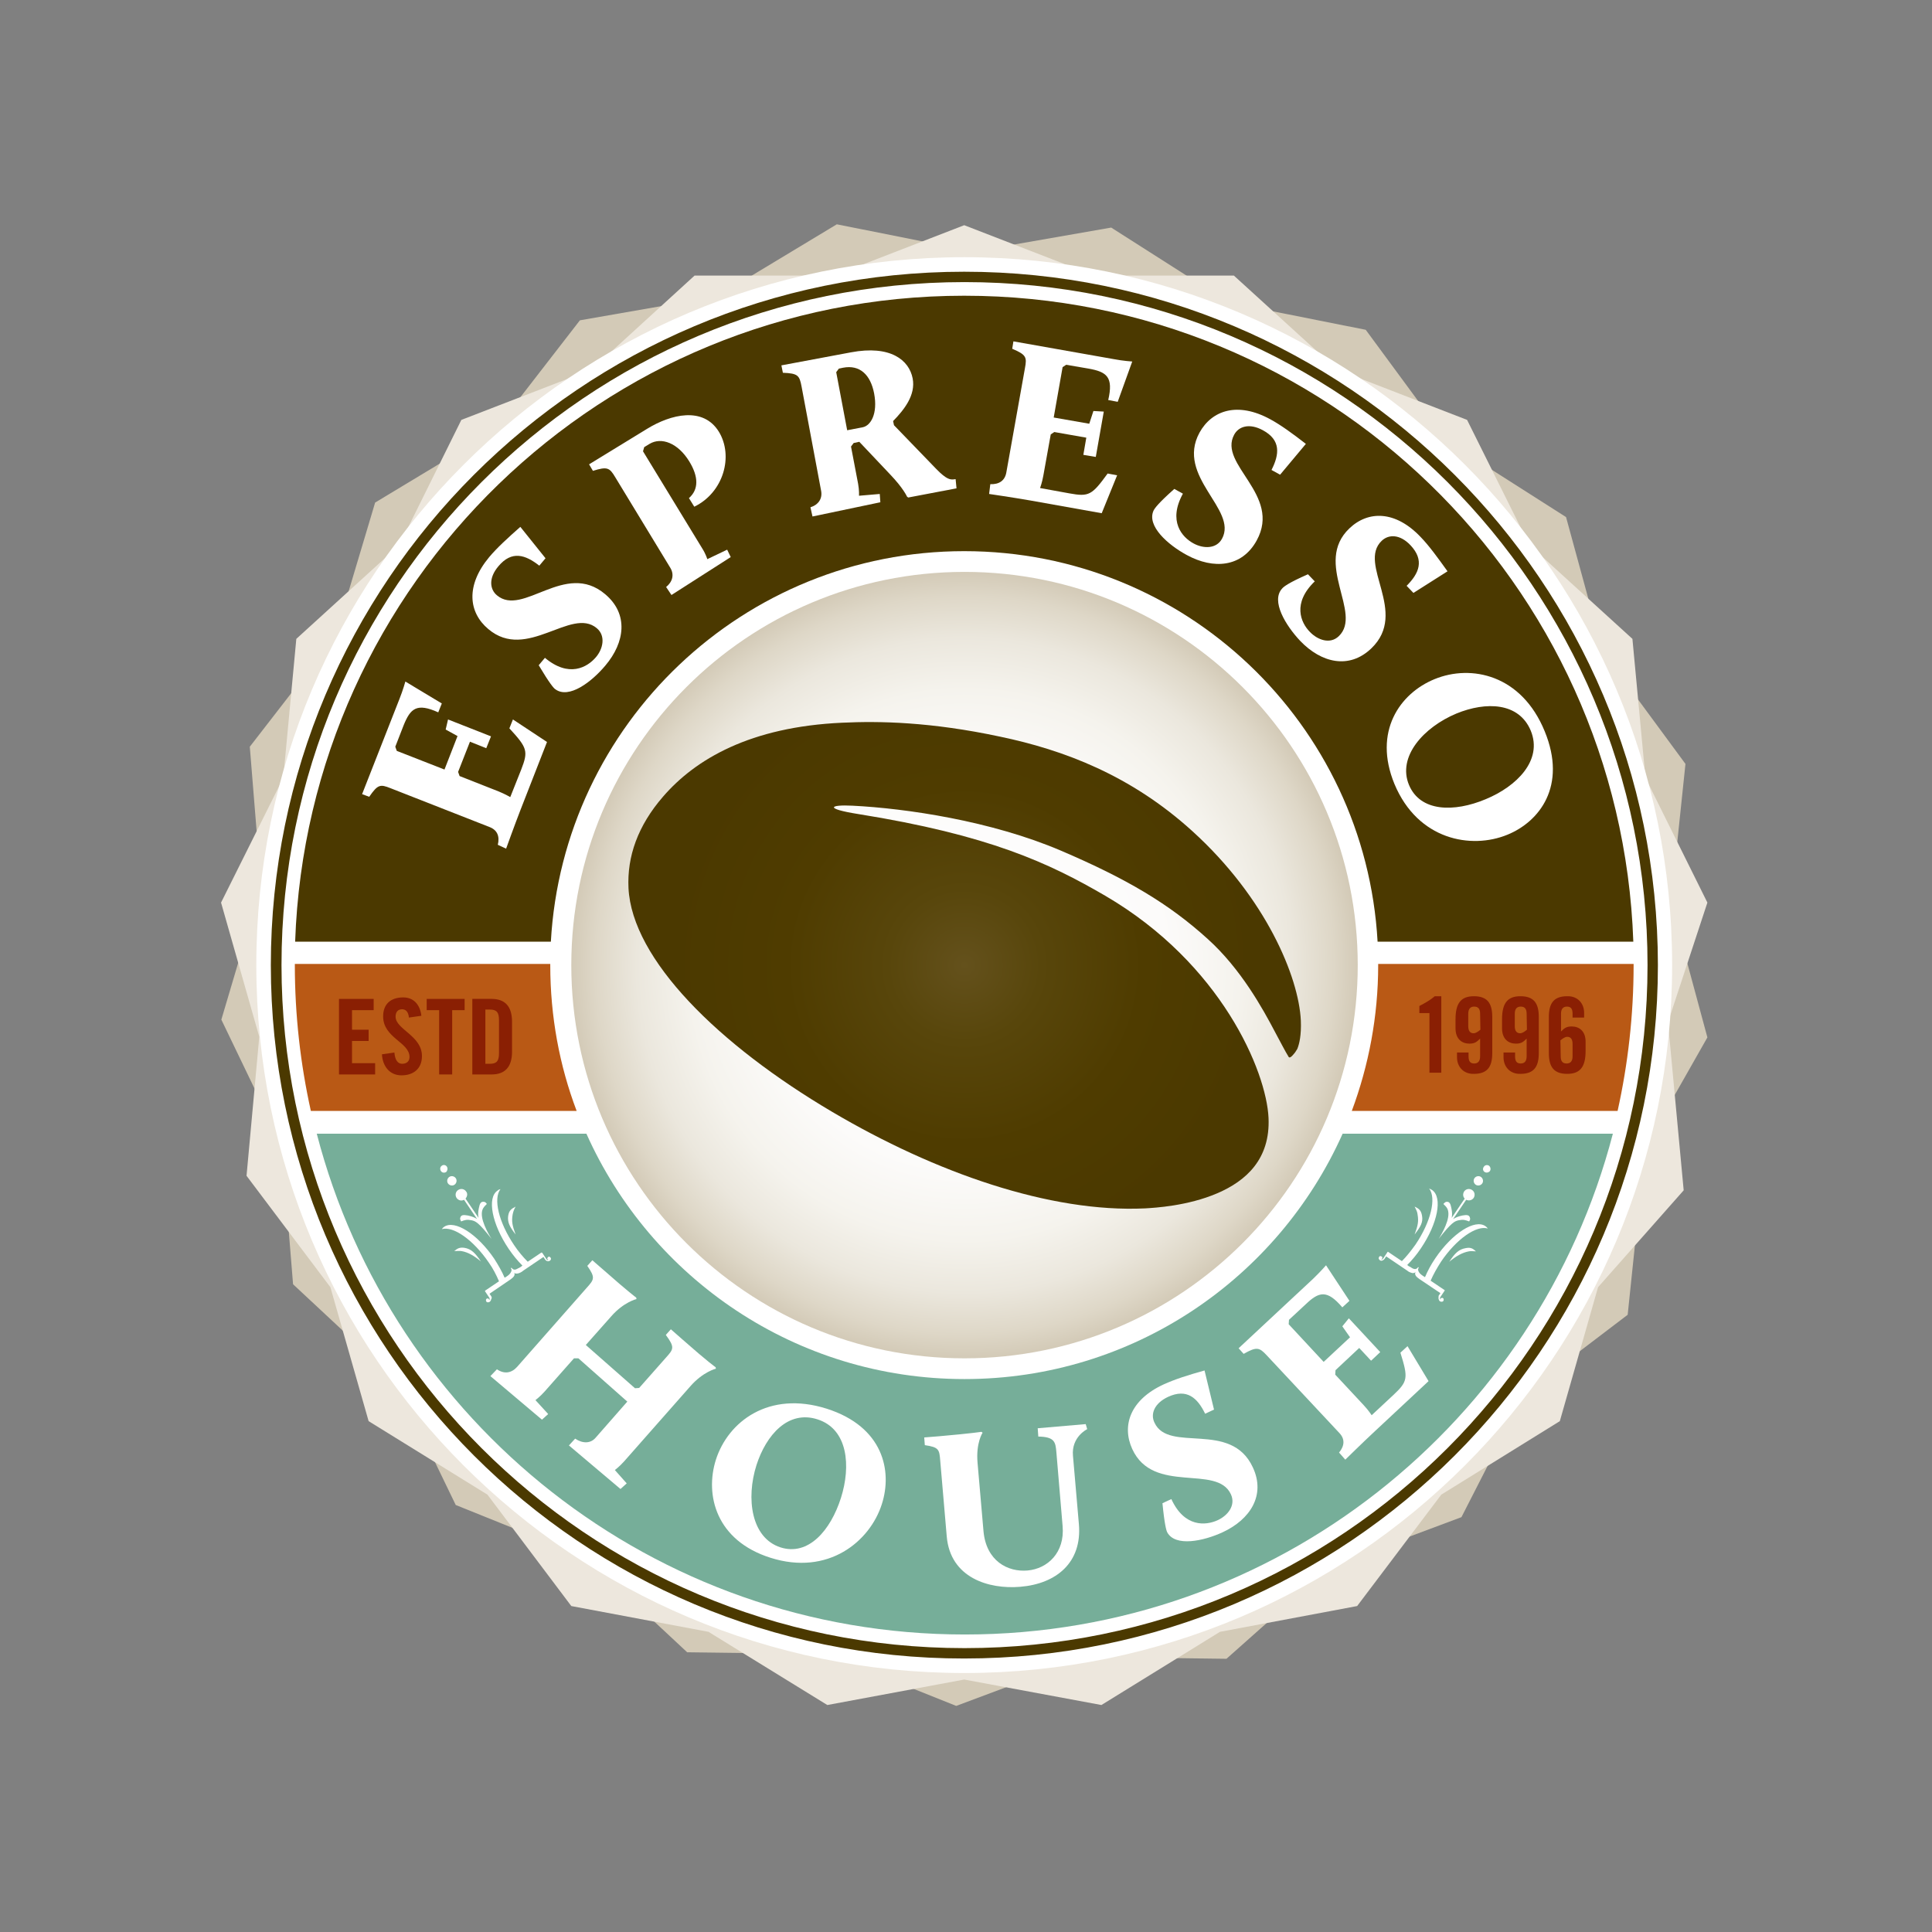 <?xml version="1.0" encoding="UTF-8"?> <svg xmlns="http://www.w3.org/2000/svg" xmlns:xlink="http://www.w3.org/1999/xlink" version="1.1" id="layer" x="0px" y="0px" viewBox="0 0 652 652" style="enable-background:new 0 0 652 652;" xml:space="preserve"><rect x="0" y="0" width="652" height="652" fill="#808080" stroke="none"/> <style type="text/css"> .st0{fill:#D3CAB7;} .st1{fill:#EDE7DD;} .st2{fill:#FFFFFF;} .st3{fill:#4B3900;} .st4{fill:url(#SVGID_1_);} .st5{fill:#76AE99;} .st6{fill:#B95915;} .st7{fill:url(#SVGID_2_);} .st8{fill:#8A1F03;} </style> <g id="Layer_1"> <g> <polygon class="st0" points="375,76.8 414.7,102.1 460.9,111.3 488.8,149.2 528.5,174.5 540.9,219.9 568.8,257.8 563.9,304.6 576.2,350.1 555.2,387.1 549.3,443.7 514.6,470.1 493.2,512 449.1,528.5 413.9,559.8 366.8,559.2 322.7,575.7 279,558.2 231.9,557.6 197.5,525.5 153.8,507.9 133.3,465.5 98.9,433.4 95.1,386.5 74.7,344.1 88.1,298.9 84.3,252 113.1,214.8 126.6,169.6 166.9,145.3 195.7,108.1 242.1,100 282.4,75.7 328.6,84.9 "></polygon> <polygon class="st1" points="325.4,76 369.3,93 416.4,93 451.2,124.7 495.1,141.7 516.1,183.9 550.9,215.6 555.3,262.5 576.2,304.6 562.9,345 568.2,401.7 539.3,434.4 526.4,479.6 486.4,504.4 458,542 411.7,550.7 371.7,575.4 325.4,566.8 279.2,575.4 239.1,550.7 192.8,542 164.5,504.4 124.4,479.6 111.5,434.4 83.2,396.8 87.5,349.9 74.6,304.6 95.6,262.5 100,215.6 134.8,183.9 155.7,141.7 199.7,124.7 234.4,93 281.5,93 "></polygon> <path class="st2" d="M564.3,325.7c0,131.9-107,238.9-238.9,238.9c-131.9,0-238.9-107-238.9-238.9c0-131.9,107-238.9,238.9-238.9 C457.4,86.8,564.3,193.8,564.3,325.7z"></path> <g> <path class="st3" d="M91.4,325.7c0-129.3,104.8-234,234-234l0,0c129.3,0,234,104.8,234.1,234l0,0c0,129.3-104.8,234-234.1,234 l0,0C196.2,559.8,91.4,455,91.4,325.7L91.4,325.7z M162.5,162.7c-41.7,41.7-67.5,99.3-67.5,163l0,0c0,63.6,25.8,121.3,67.5,163 l0,0c41.7,41.7,99.3,67.5,163,67.5l0,0c63.7,0,121.3-25.8,163-67.5l0,0c41.7-41.7,67.5-99.3,67.5-163l0,0 c0-63.7-25.8-121.3-67.5-163l0,0c-41.7-41.7-99.3-67.5-163-67.5l0,0C261.8,95.2,204.2,121,162.5,162.7L162.5,162.7z"></path> </g> <radialGradient id="SVGID_1_" cx="325.435" cy="326.182" r="132.738" gradientTransform="matrix(1 0 0 -1 0 651.89)" gradientUnits="userSpaceOnUse"> <stop offset="0" style="stop-color:#FFFFFF"></stop> <stop offset="0.515" style="stop-color:#FCFBFA"></stop> <stop offset="0.7" style="stop-color:#F5F3ED"></stop> <stop offset="0.833" style="stop-color:#EBE7DD"></stop> <stop offset="0.939" style="stop-color:#DED7C7"></stop> <stop offset="1" style="stop-color:#D3CAB7"></stop> </radialGradient> <path class="st4" d="M458.2,325.7c0,73.3-59.4,132.7-132.7,132.7c-73.3,0-132.7-59.4-132.7-132.7c0-73.3,59.4-132.7,132.7-132.7 C398.7,193,458.2,252.4,458.2,325.7z"></path> <g> <path class="st5" d="M453.1,382.6c-21.8,48.8-70.7,82.8-127.6,82.8c-56.9,0-105.8-34-127.6-82.8h-91 c25.2,97.2,113.6,169,218.7,169c105.1,0,193.4-71.8,218.7-169H453.1z"></path> <path class="st3" d="M185.9,317.8c4.1-73.5,65-131.8,139.5-131.8c74.5,0,135.4,58.3,139.5,131.8h86.3 c-4.2-121.1-103.7-218-225.8-218c-122.1,0-221.6,96.9-225.8,218H185.9z"></path> <path class="st6" d="M551.3,325.3h-86.2c0,0.1,0,0.3,0,0.4c0,17.3-3.2,33.9-8.9,49.2h89.7c3.5-15.8,5.4-32.3,5.4-49.2 C551.3,325.6,551.3,325.4,551.3,325.3z M185.7,325.3H99.5c0,0.1,0,0.3,0,0.4c0,16.9,1.9,33.4,5.4,49.2h89.7 c-5.8-15.3-8.9-31.9-8.9-49.2C185.7,325.6,185.7,325.4,185.7,325.3z"></path> </g> <radialGradient id="SVGID_2_" cx="325.435" cy="326.183" r="99.045" gradientTransform="matrix(1 0 0 -1 0 651.89)" gradientUnits="userSpaceOnUse"> <stop offset="0" style="stop-color:#64511C"></stop> <stop offset="0.262" style="stop-color:#58460B"></stop> <stop offset="0.609" style="stop-color:#4F3C00"></stop> <stop offset="1" style="stop-color:#4B3900"></stop> </radialGradient> <path class="st7" d="M437.1,355.1c-0.4,0.5-1.7,2.3-2.2,1.6c-1.3-2.1-2.8-5.1-4.7-8.6c-4-7.6-11.4-21.1-22.6-31.2 c-13.1-11.9-27.3-20.3-49.5-29.8c-23.6-10.1-52.4-14.3-70.4-15.2c-7.8-0.4-9.5,1,1.8,2.8c44.4,7.1,64.6,16.6,83.5,27.6 c39.2,22.9,54.4,59.3,55.1,75c0.6,13.8-7.5,21.2-17.3,25.4c-10,4.3-21.1,4.9-24.4,5.1c-32,1.5-70.7-12-105.6-32.6 c-38.3-22.6-67.5-51.4-68.7-75.5c-0.5-10.6,3.1-21,11.7-30.9c10.9-12.6,29.4-23.5,60.4-24.9c12.5-0.6,29.9-0.3,53.3,4.7 c21.5,4.5,44.1,13,64.9,31.9c24.8,22.5,35.9,49.2,36.6,63.9c0.2,4.9-0.5,7.9-1.2,9.6"></path> <g> <path class="st2" d="M168,285.1c0.7-2.9-0.2-5-2.8-6L131.8,266c-3.5-1.4-4.3-1.3-7.2,2.9l-2.4-0.9l12.6-32.1c1.2-3,2-5.9,2-5.9 l12.3,7.4l-1.2,3c-7.3-3.3-9.4-1.3-11.7,4.4l-2.8,7.2l0.5,1.4l16.1,6.3l4.4-11.3l-4-2.2l0.8-3.4l14.5,5.7l-1.6,4l-5.5-2.2 l-4,10.2l0.5,1.4l13.2,5.2c2.2,0.9,3.9,1.9,3.9,1.9l3.7-9.3c2.4-6.2,2.1-7.3-4-13.9l1.2-3l11.5,7.6l-8.9,22.8 c-2.1,5.4-4.9,13.2-4.9,13.2L168,285.1z"></path> <path class="st2" d="M181.8,224.5l2.1-2.5c8.1,6.8,14.3,3.2,17.2-0.2c2.4-2.8,3.4-7.2,0.3-9.8c-8.7-7.3-23.6,11.3-36.6,0.3 c-6.7-5.6-7.7-14.7,0.3-24.3c2.6-3.1,6.2-6.4,10.5-10.2l8.5,10.6l-2.1,2.5c-4.7-3.7-9.3-5.2-13.8,0.2c-3.4,4-2.9,7.8-0.5,9.8 c8.8,7.4,23-11.8,36.5-0.4c8,6.7,6.7,16.3,0.1,24.1c-4.6,5.5-12.3,11.4-16.9,8C186.9,232.3,185.5,230.7,181.8,224.5z"></path> <path class="st2" d="M224.8,198.1c2.2-1.8,2.8-4.2,1.4-6.5L207.6,161c-1.9-3.2-2.7-3.6-7.5-2.1l-1.3-2.2l19.6-12 c8-4.9,18.9-7.6,24.2,1c5,8.2,1.6,20.5-8.3,25.3l-1.8-2.9c3.3-2.9,3.3-7.2,0.1-12.4c-3.8-6.2-9.4-8.3-13.4-5.9l-1.8,1.1l-0.4,1.4 l20,32.8c1.2,1.9,1.7,3.6,1.7,3.6l6.7-3.2l1.2,2.5l-20,12.8L224.8,198.1z"></path> <path class="st2" d="M273.5,171.2c2.8-0.9,4.1-3,3.6-5.6l-6.6-35.2c-0.7-3.7-1.2-4.4-6.3-4.6l-0.5-2.5l23.5-4.4 c13.3-2.5,19.6,2.6,20.8,8.8c1.1,5.7-3,10.7-6.6,14.4l0.3,1.4l14.3,14.8c3.5,3.6,4.7,3.5,5.6,3.5l0.9-0.1l0.3,3.1l-16.3,3.1 l-0.4-0.3c0,0-1.2-2.8-5.7-7.5l-10.4-11l-1.9,0.4l-0.9,1.2l2.4,12.6c0.4,2.2,0.3,4,0.3,4l7-0.6l0.2,2.8l-22.9,4.8L273.5,171.2z M291.1,144.2c2.7-0.5,5.2-4.5,3.9-11.4c-1.2-6.3-4.8-9.8-10.5-8.7l-1.4,0.3l-0.9,1.2l3.7,19.6L291.1,144.2z"></path> <path class="st2" d="M334.2,163.4c3,0.1,4.9-1.2,5.4-3.9l6.3-35.3c0.7-3.7,0.4-4.5-4.3-6.5l0.4-2.5l33.9,6 c3.1,0.6,6.2,0.8,6.2,0.8l-4.9,13.6l-3.2-0.6c1.8-7.8-0.5-9.5-6.6-10.6l-7.6-1.3l-1.2,0.8l-3,17l12,2.1l1.4-4.3l3.5,0.2 l-2.7,15.3l-4.2-0.7l1-5.8l-10.8-1.9l-1.2,0.8l-2.5,13.9c-0.4,2.3-1.1,4.2-1.1,4.2l9.9,1.8c6.6,1.2,7.6,0.6,12.9-6.7l3.2,0.6 l-5.2,12.8l-24.1-4.3c-5.7-1-13.9-2.2-13.9-2.2L334.2,163.4z"></path> <path class="st2" d="M396.3,165l2.9,1.6c-5.1,9.3-0.3,14.7,3.6,16.8c3.3,1.8,7.7,1.9,9.6-1.6c5.4-9.9-15.7-20.9-7.6-35.8 c4.2-7.6,12.9-10.5,23.9-4.5c3.5,1.9,7.5,4.8,12,8.3l-8.7,10.4l-2.9-1.6c2.7-5.3,3.2-10.1-2.9-13.4c-4.6-2.5-8.2-1.3-9.7,1.5 c-5.5,10.1,16.1,20.2,7.6,35.7c-5,9.1-14.6,9.8-23.6,4.9c-6.3-3.4-13.6-9.8-11.2-15C389.7,171.5,390.9,169.8,396.3,165z"></path> <path class="st2" d="M441.4,193.8l2.3,2.4c-7.6,7.3-4.8,13.9-1.6,17.1c2.6,2.7,6.8,4.2,9.7,1.4c8.2-7.8-8.7-24.7,3.6-36.4 c6.3-6,15.5-6.1,24.1,3c2.8,2.9,5.7,6.9,9,11.5l-11.5,7.3l-2.3-2.4c4.2-4.2,6.1-8.6,1.3-13.7c-3.6-3.8-7.4-3.7-9.7-1.5 c-8.3,7.9,9.2,24.1-3.5,36.3c-7.5,7.2-16.9,4.9-24-2.5c-4.9-5.2-10-13.5-6.1-17.7C433.2,198,434.8,196.7,441.4,193.8z"></path> <path class="st2" d="M521.3,246.8c7.6,18.5-1.8,30.5-12.6,34.9c-12.2,5-30.2,1.8-38.1-17.1c-7.3-17.7,1.8-30.6,13.5-35.4 C496.5,224.1,513.5,227.7,521.3,246.8z M475.5,264.9c3.8,9.1,15.2,9.3,25.9,4.8c10.4-4.3,19.3-13.1,15.2-23.1 c-4-9.6-15.1-9.9-25.1-5.8C480.5,245.4,471.5,255.3,475.5,264.9z"></path> </g> <g> <path class="st2" d="M167.7,462.1c2.5,1.7,4.9,1.3,6.8-0.8l23.5-26.7c2.5-2.8,3-3.4,0.2-7.4l1.7-1.9l3.8,3.3 c8.5,7.5,11,9.3,11,9.3l0.1,0.5c0,0-4.3,1-8.5,5.8l-8.6,9.7l16.6,14.6l1.4-0.1l9.1-10.3c2.5-2.8,3-3.4-0.1-7.6l1.7-1.9l4.1,3.6 c8.5,7.5,11,9.2,11,9.2l0.1,0.5c0,0-4.3,1-8.6,5.9l-22.4,25.4c-1.5,1.7-3.1,2.9-3.1,2.9l4,4.5l-2.1,1.9l-17.4-14.7l2.1-2.3 c2.5,1.7,5.2,1.7,6.9-0.3l10.7-12.2l-16.5-14.6l-1.5,0l-9.9,11.2c-1.5,1.7-3.1,2.9-3.1,2.9l4.3,4.7l-2.1,1.9l-17.4-14.7 L167.7,462.1z"></path> <path class="st2" d="M279,475.4c19.1,6.1,22.2,21,18.6,32.2c-4,12.6-18.1,24.3-37.6,18.1c-18.3-5.8-22.2-21.1-18.4-33.1 C245.7,479.8,259.4,469.2,279,475.4z M263.4,522.2c9.4,3,16.9-5.7,20.4-16.7c3.4-10.7,2.4-23.2-7.9-26.5 c-9.9-3.2-17.3,5.2-20.6,15.4C251.7,505.7,253.5,519,263.4,522.2z"></path> <path class="st2" d="M317.3,492.9c-0.3-3.7-0.4-4.5-5.2-5.2l-0.2-2.6l5-0.4c11.4-1,14.3-1.5,14.3-1.5l0.4,0.3 c0,0-2.3,3.4-1.7,10.2l2,23c0.9,10.1,8.2,13.9,14.9,13.3c6.7-0.6,12.6-6,11.8-15l-2.1-24.9c-0.3-3.4-0.5-5.2-6.1-5.3l-0.2-2.8 l16.2-1.4l0.5,1.7c0,0-5.4,2.6-4.8,9l2,23.1c1.1,12.9-7.6,20.1-19.8,21.1c-10.6,0.9-23.6-3-24.8-17L317.3,492.9z"></path> <path class="st2" d="M392.3,507.3l3-1.4c4.4,9.6,11.6,9,15.7,7.1c3.4-1.6,6.1-5,4.4-8.7c-4.7-10.3-26.2,0.2-33.3-15.3 c-3.6-7.9-0.7-16.6,10.6-21.8c3.7-1.7,8.4-3.2,13.8-4.7l3.2,13.2l-3,1.4c-2.6-5.4-6.2-8.6-12.5-5.7c-4.7,2.2-6,5.8-4.6,8.7 c4.8,10.4,25.8-0.9,33.2,15.1c4.4,9.4-0.9,17.6-10.2,21.9c-6.5,3-16,5-18.7,0C393.6,516.5,393,514.5,392.3,507.3z"></path> <path class="st2" d="M451.9,490.2c1.9-2.3,2-4.6,0.1-6.6l-24.5-26.2c-2.5-2.7-3.4-3-7.8-0.5l-1.7-1.9l25.2-23.5 c2.3-2.2,4.3-4.5,4.3-4.5l7.9,12l-2.4,2.2c-5.2-6.1-7.9-5.3-12.4-1l-5.6,5.2l-0.1,1.5l11.8,12.7l8.9-8.3l-2.6-3.7l2.2-2.7 l10.6,11.4l-3.1,2.9l-4-4.3l-8,7.5l-0.1,1.5l9.6,10.3c1.6,1.7,2.7,3.4,2.7,3.4l7.3-6.8c4.9-4.6,5.1-5.7,2.4-14.3l2.4-2.2 l7.1,11.8l-17.9,16.7c-4.3,4-10.2,9.8-10.2,9.8L451.9,490.2z"></path> </g> <path class="st2" d="M485.5,438.4c0.1,0.3,0.2,0.6,0.4,0.7c0.2,0.2,0.4,0.2,0.7,0.2c0.2,0,0.4-0.1,0.5-0.3 c0.1-0.1,0.1-0.3,0.1-0.5c0-0.2-0.1-0.3-0.2-0.4c-0.1-0.1-0.3-0.1-0.4-0.1c-0.2,0-0.3,0.1-0.4,0.2c-0.1,0.1-0.1,0.2-0.1,0.4 c-0.2-0.3-0.2-0.6,0-0.9l1.4-2.1c0.1-0.1,0.1-0.2-0.1-0.3l-4.6-3.1c0.9-2.1,2.1-4.2,3.5-6.4c5.2-7.7,12-12.4,15.8-11.2 c-0.2-0.3-0.5-0.6-0.8-0.8c-3.6-2.5-11.2,2.4-16.9,10.8c-1.5,2.2-2.6,4.3-3.5,6.4l-0.5-0.3c-0.2-0.1-0.4-0.3-0.7-0.5 c-0.3-0.2-0.5-0.4-0.7-0.7c-0.2-0.2-0.3-0.5-0.4-0.8c-0.1-0.3,0-0.6,0.2-0.9l-0.2-0.2c-0.2,0.3-0.4,0.5-0.7,0.6 c-0.2,0.1-0.5,0.1-0.8,0c-0.3-0.1-0.5-0.2-0.8-0.4c-0.3-0.2-0.6-0.4-0.9-0.5l-0.5-0.4c1.6-1.6,3.2-3.5,4.6-5.6 c5.7-8.4,7.4-17.2,3.8-19.7c-0.3-0.2-0.7-0.4-1-0.5c2.5,3.2,0.6,11.2-4.6,18.9c-1.5,2.1-3,4-4.6,5.6l-4.6-3.1 c-0.1-0.1-0.2-0.1-0.3,0.1l-1.4,2.1c-0.2,0.3-0.5,0.4-0.7,0.4c0.1-0.1,0.2-0.2,0.3-0.3c0.1-0.1,0.1-0.3,0.1-0.4 c0-0.2-0.1-0.3-0.3-0.4c-0.1-0.1-0.3-0.1-0.4-0.1c-0.2,0-0.3,0.1-0.4,0.3c-0.1,0.2-0.2,0.4-0.1,0.6c0.1,0.2,0.2,0.4,0.4,0.5 c0.2,0.2,0.5,0.2,0.8,0.1c0.3-0.1,0.5-0.3,0.7-0.5l0.6-0.9l6.8,4.6c0.2,0.1,0.4,0.3,0.7,0.5c0.3,0.2,0.6,0.3,0.9,0.4 c0.3,0.1,0.6,0.2,0.8,0.1c0.3,0,0.5-0.1,0.7-0.3c-0.1,0.3-0.2,0.5-0.1,0.8c0.1,0.3,0.2,0.5,0.4,0.7c0.2,0.2,0.4,0.4,0.7,0.6 c0.3,0.2,0.5,0.4,0.7,0.5l6.7,4.5l-0.6,0.9C485.5,437.8,485.4,438.1,485.5,438.4z M498,399.8c0.7,0.5,1.7,0.3,2.2-0.4 c0.5-0.7,0.3-1.7-0.4-2.2c-0.7-0.5-1.7-0.3-2.2,0.4C497.1,398.3,497.3,399.3,498,399.8z M479.9,410.3c-0.3-1.8-1-2.4-2.5-3.1 c0.7,1.4,0.9,1.8,1,2.7c0.4,2.3,0.1,3.7-1,6.7C479.4,414,480.3,412.5,479.9,410.3z M501,395.5c0.6,0.4,1.4,0.2,1.8-0.3 c0.4-0.6,0.2-1.4-0.3-1.8c-0.6-0.4-1.4-0.2-1.7,0.3C500.3,394.3,500.4,395.1,501,395.5z M490.4,411.4l4.4-6.5 c0.9,0.4,1.9,0.2,2.5-0.6c0.6-0.9,0.4-2.1-0.5-2.7c-0.9-0.6-2.1-0.4-2.7,0.5c-0.5,0.8-0.4,1.8,0.2,2.4l-4.4,6.5 c0.2-0.9,0.2-1.9-0.1-3.3c-0.3-1.6-0.7-2.3-1.8-2.1c-0.3,0.1-0.5,0.3-0.9,0.7c1,1,1.6,1.5,1.7,3.1c0.2,3.4-3.3,8.7-3.3,8.7 c4.4-5.6,5.4-6,6.8-6.3c1.5-0.3,2.2-0.1,3.5,0.4c0.3-0.5,0.4-0.8,0.3-1.1c-0.2-1.1-1-1.2-2.6-0.9 C492.1,410.5,491.2,410.9,490.4,411.4z M494.7,421.2c-2.4,0.4-3.7,1.7-5.6,4.6c2.3-1.9,4.4-3.1,6.6-3.5c0.5-0.1,1.3-0.1,2.4,0 C497,421.3,496.3,420.9,494.7,421.2z"></path> <path class="st2" d="M165.8,437.5l-0.6-0.9l6.6-4.5c0.2-0.1,0.4-0.3,0.7-0.5c0.3-0.2,0.5-0.4,0.7-0.6c0.2-0.2,0.4-0.5,0.4-0.7 c0.1-0.3,0.1-0.5-0.1-0.8c0.2,0.2,0.4,0.3,0.7,0.3c0.3,0,0.5,0,0.8-0.1c0.3-0.1,0.6-0.2,0.9-0.4c0.3-0.2,0.5-0.3,0.7-0.5l6.8-4.6 l0.6,0.9c0.2,0.3,0.4,0.4,0.7,0.5c0.3,0.1,0.6,0,0.8-0.1c0.2-0.2,0.4-0.3,0.4-0.5c0.1-0.2,0-0.4-0.1-0.6c-0.1-0.1-0.2-0.2-0.4-0.3 c-0.2,0-0.3,0-0.4,0.1c-0.1,0.1-0.2,0.2-0.3,0.4c0,0.2,0,0.3,0.1,0.4c0.1,0.1,0.2,0.2,0.3,0.3c-0.3,0-0.5-0.1-0.7-0.4l-1.4-2.1 c-0.1-0.1-0.2-0.1-0.3-0.1l-4.6,3.1c-1.6-1.6-3.2-3.5-4.6-5.6c-5.2-7.7-7.1-15.7-4.6-18.9c-0.4,0.1-0.7,0.2-1,0.5 c-3.6,2.4-1.9,11.3,3.8,19.7c1.5,2.2,3,4,4.6,5.6l-0.5,0.4c-0.3,0.2-0.6,0.4-0.9,0.5c-0.3,0.2-0.6,0.3-0.8,0.4 c-0.3,0.1-0.5,0.1-0.8,0c-0.2-0.1-0.5-0.3-0.7-0.6l-0.2,0.2c0.2,0.3,0.3,0.6,0.2,0.9c-0.1,0.3-0.2,0.5-0.4,0.8 c-0.2,0.2-0.4,0.5-0.7,0.7c-0.3,0.2-0.5,0.4-0.7,0.5l-0.5,0.3c-0.9-2.1-2.1-4.2-3.5-6.4c-5.7-8.4-13.3-13.2-16.9-10.8 c-0.3,0.2-0.6,0.5-0.8,0.8c3.9-1.1,10.6,3.6,15.8,11.2c1.5,2.1,2.6,4.3,3.5,6.4l-4.6,3.1c-0.1,0.1-0.2,0.2-0.1,0.3l1.4,2.1 c0.2,0.3,0.2,0.6,0,0.9c0-0.1-0.1-0.3-0.1-0.4c-0.1-0.1-0.2-0.2-0.4-0.2c-0.2,0-0.3,0-0.4,0.1c-0.1,0.1-0.2,0.2-0.2,0.4 c0,0.2,0,0.3,0.1,0.5c0.1,0.2,0.3,0.3,0.5,0.3c0.2,0,0.4,0,0.7-0.2c0.2-0.2,0.4-0.4,0.4-0.7C166,438.1,166,437.8,165.8,437.5z M153.8,397.6c-0.5-0.7-1.5-0.9-2.2-0.4c-0.7,0.5-0.9,1.5-0.4,2.2c0.5,0.7,1.5,0.9,2.2,0.4C154.1,399.3,154.3,398.3,153.8,397.6z M174,416.6c-1.1-3-1.4-4.4-1-6.7c0.2-0.9,0.3-1.4,1-2.7c-1.5,0.8-2.2,1.3-2.5,3.1C171.2,412.5,172,414,174,416.6z M150.8,393.7 c-0.4-0.6-1.2-0.7-1.7-0.3c-0.6,0.4-0.7,1.2-0.3,1.8c0.4,0.6,1.2,0.7,1.8,0.3C151,395.1,151.2,394.3,150.8,393.7z M157.9,410.2 c-1.6-0.3-2.4-0.2-2.6,0.9c-0.1,0.3,0.1,0.6,0.3,1.1c1.3-0.5,2-0.7,3.5-0.4c1.4,0.3,2.4,0.7,6.8,6.3c0,0-3.5-5.3-3.3-8.7 c0.1-1.5,0.7-2.1,1.7-3.1c-0.4-0.5-0.6-0.7-0.9-0.7c-1.1-0.2-1.5,0.5-1.8,2.1c-0.3,1.4-0.3,2.4-0.1,3.3l-4.4-6.5 c0.6-0.7,0.8-1.7,0.2-2.4c-0.6-0.9-1.8-1.1-2.7-0.5c-0.9,0.6-1.1,1.8-0.5,2.7c0.6,0.8,1.6,1.1,2.5,0.6l4.4,6.5 C160.3,410.9,159.3,410.5,157.9,410.2z M153.3,422.2c1.2,0,1.9-0.1,2.4,0c2.3,0.4,4.3,1.6,6.6,3.5c-1.9-2.8-3.2-4.2-5.6-4.6 C155.1,420.9,154.4,421.3,153.3,422.2z"></path> <g> <path class="st8" d="M114.4,362.6v-25.5h11.7v3.8h-7.3v6.6h5.6v3.8h-5.6v7.5h7.8v3.8L114.4,362.6L114.4,362.6z"></path> <path class="st8" d="M138,343.4c-0.2-2.2-1.3-2.8-2.3-2.8c-1.4,0-2.2,0.9-2.2,2.5c0,4.3,8.9,6.4,8.9,13.3c0,4.2-2.8,6.5-6.9,6.5 c-4.1,0-6.4-3.2-6.6-7.1l4.2-0.6c0.2,2.6,1.2,3.8,2.6,3.8c1.5,0,2.5-0.8,2.5-2.3c0-5-8.9-6.4-8.9-13.7c0-4.1,2.5-6.4,6.8-6.4 c3.6,0,5.7,2.6,6.1,6.2L138,343.4z"></path> <path class="st8" d="M148.3,340.9H144v-3.8h12.8v3.8h-4.2v21.7h-4.4V340.9z"></path> <path class="st8" d="M159.4,337.1h6.5c4.5,0,6.9,2.5,6.9,7.7v10.1c0,5.2-2.4,7.7-6.9,7.7h-6.5 C159.4,362.6,159.4,337.1,159.4,337.1z M163.8,359h1.5c2.3,0,3.1-0.9,3.1-3.6v-11.1c0-2.7-0.8-3.6-3.1-3.6h-1.5V359z"></path> </g> <g> <path class="st8" d="M482.4,341.9H479v-2.4c1.9-1,3.7-2,5.2-3.3h2.2v25.8h-4L482.4,341.9L482.4,341.9z"></path> <path class="st8" d="M495.6,355.2v1.3c0,1.7,0.6,2.4,1.9,2.4c1.3,0,2-0.8,2-2.4v-6c-1.1,1.1-1.8,1.7-3.6,1.7 c-2.5,0-4.7-1.5-4.7-5.2v-3c0-5.4,1.8-7.8,6.2-7.8c4.4,0,6.2,2.2,6.2,7v12.2c0,4.8-1.8,7-6.2,7c-3.5,0.1-5.7-2.4-5.7-5.6v-1.6 L495.6,355.2L495.6,355.2z M499.5,342.1c0-1.7-0.7-2.4-2-2.4c-1.3,0-2,0.8-2,2.4v4.2c0,1.7,0.7,2.4,1.8,2.4 c0.8,0,1.7-0.7,2.3-1.2L499.5,342.1L499.5,342.1z"></path> <path class="st8" d="M511.3,355.2v1.3c0,1.7,0.6,2.4,1.9,2.4s2-0.8,2-2.4v-6c-1.1,1.1-1.8,1.7-3.6,1.7c-2.5,0-4.7-1.5-4.7-5.2v-3 c0-5.4,1.8-7.8,6.2-7.8c4.4,0,6.2,2.2,6.2,7v12.2c0,4.8-1.8,7-6.2,7c-3.5,0.1-5.7-2.4-5.7-5.6v-1.6L511.3,355.2L511.3,355.2z M515.2,342.1c0-1.7-0.7-2.4-2-2.4c-1.3,0-2,0.8-2,2.4v4.2c0,1.7,0.7,2.4,1.8,2.4c0.8,0,1.7-0.7,2.3-1.2L515.2,342.1L515.2,342.1 z"></path> <path class="st8" d="M530.7,343.4v-1.3c0-1.7-0.6-2.4-1.9-2.4c-1.3,0-2,0.8-2,2.4v6c1.1-1.1,1.8-1.7,3.6-1.7 c2.5,0,4.7,1.5,4.7,5.2v3c0,5.4-1.8,7.8-6.2,7.8c-4.4,0-6.2-2.2-6.2-7v-12.2c0-4.8,1.8-7,6.2-7c3.5-0.1,5.7,2.4,5.7,5.6v1.6 L530.7,343.4L530.7,343.4z M526.7,356.5c0,1.7,0.7,2.4,2,2.4c1.3,0,2-0.8,2-2.4v-4.2c0-1.7-0.7-2.4-1.8-2.4 c-0.8,0-1.7,0.7-2.3,1.2L526.7,356.5L526.7,356.5z"></path> </g> </g> </g> <g id="Layer_3"> </g> </svg> 